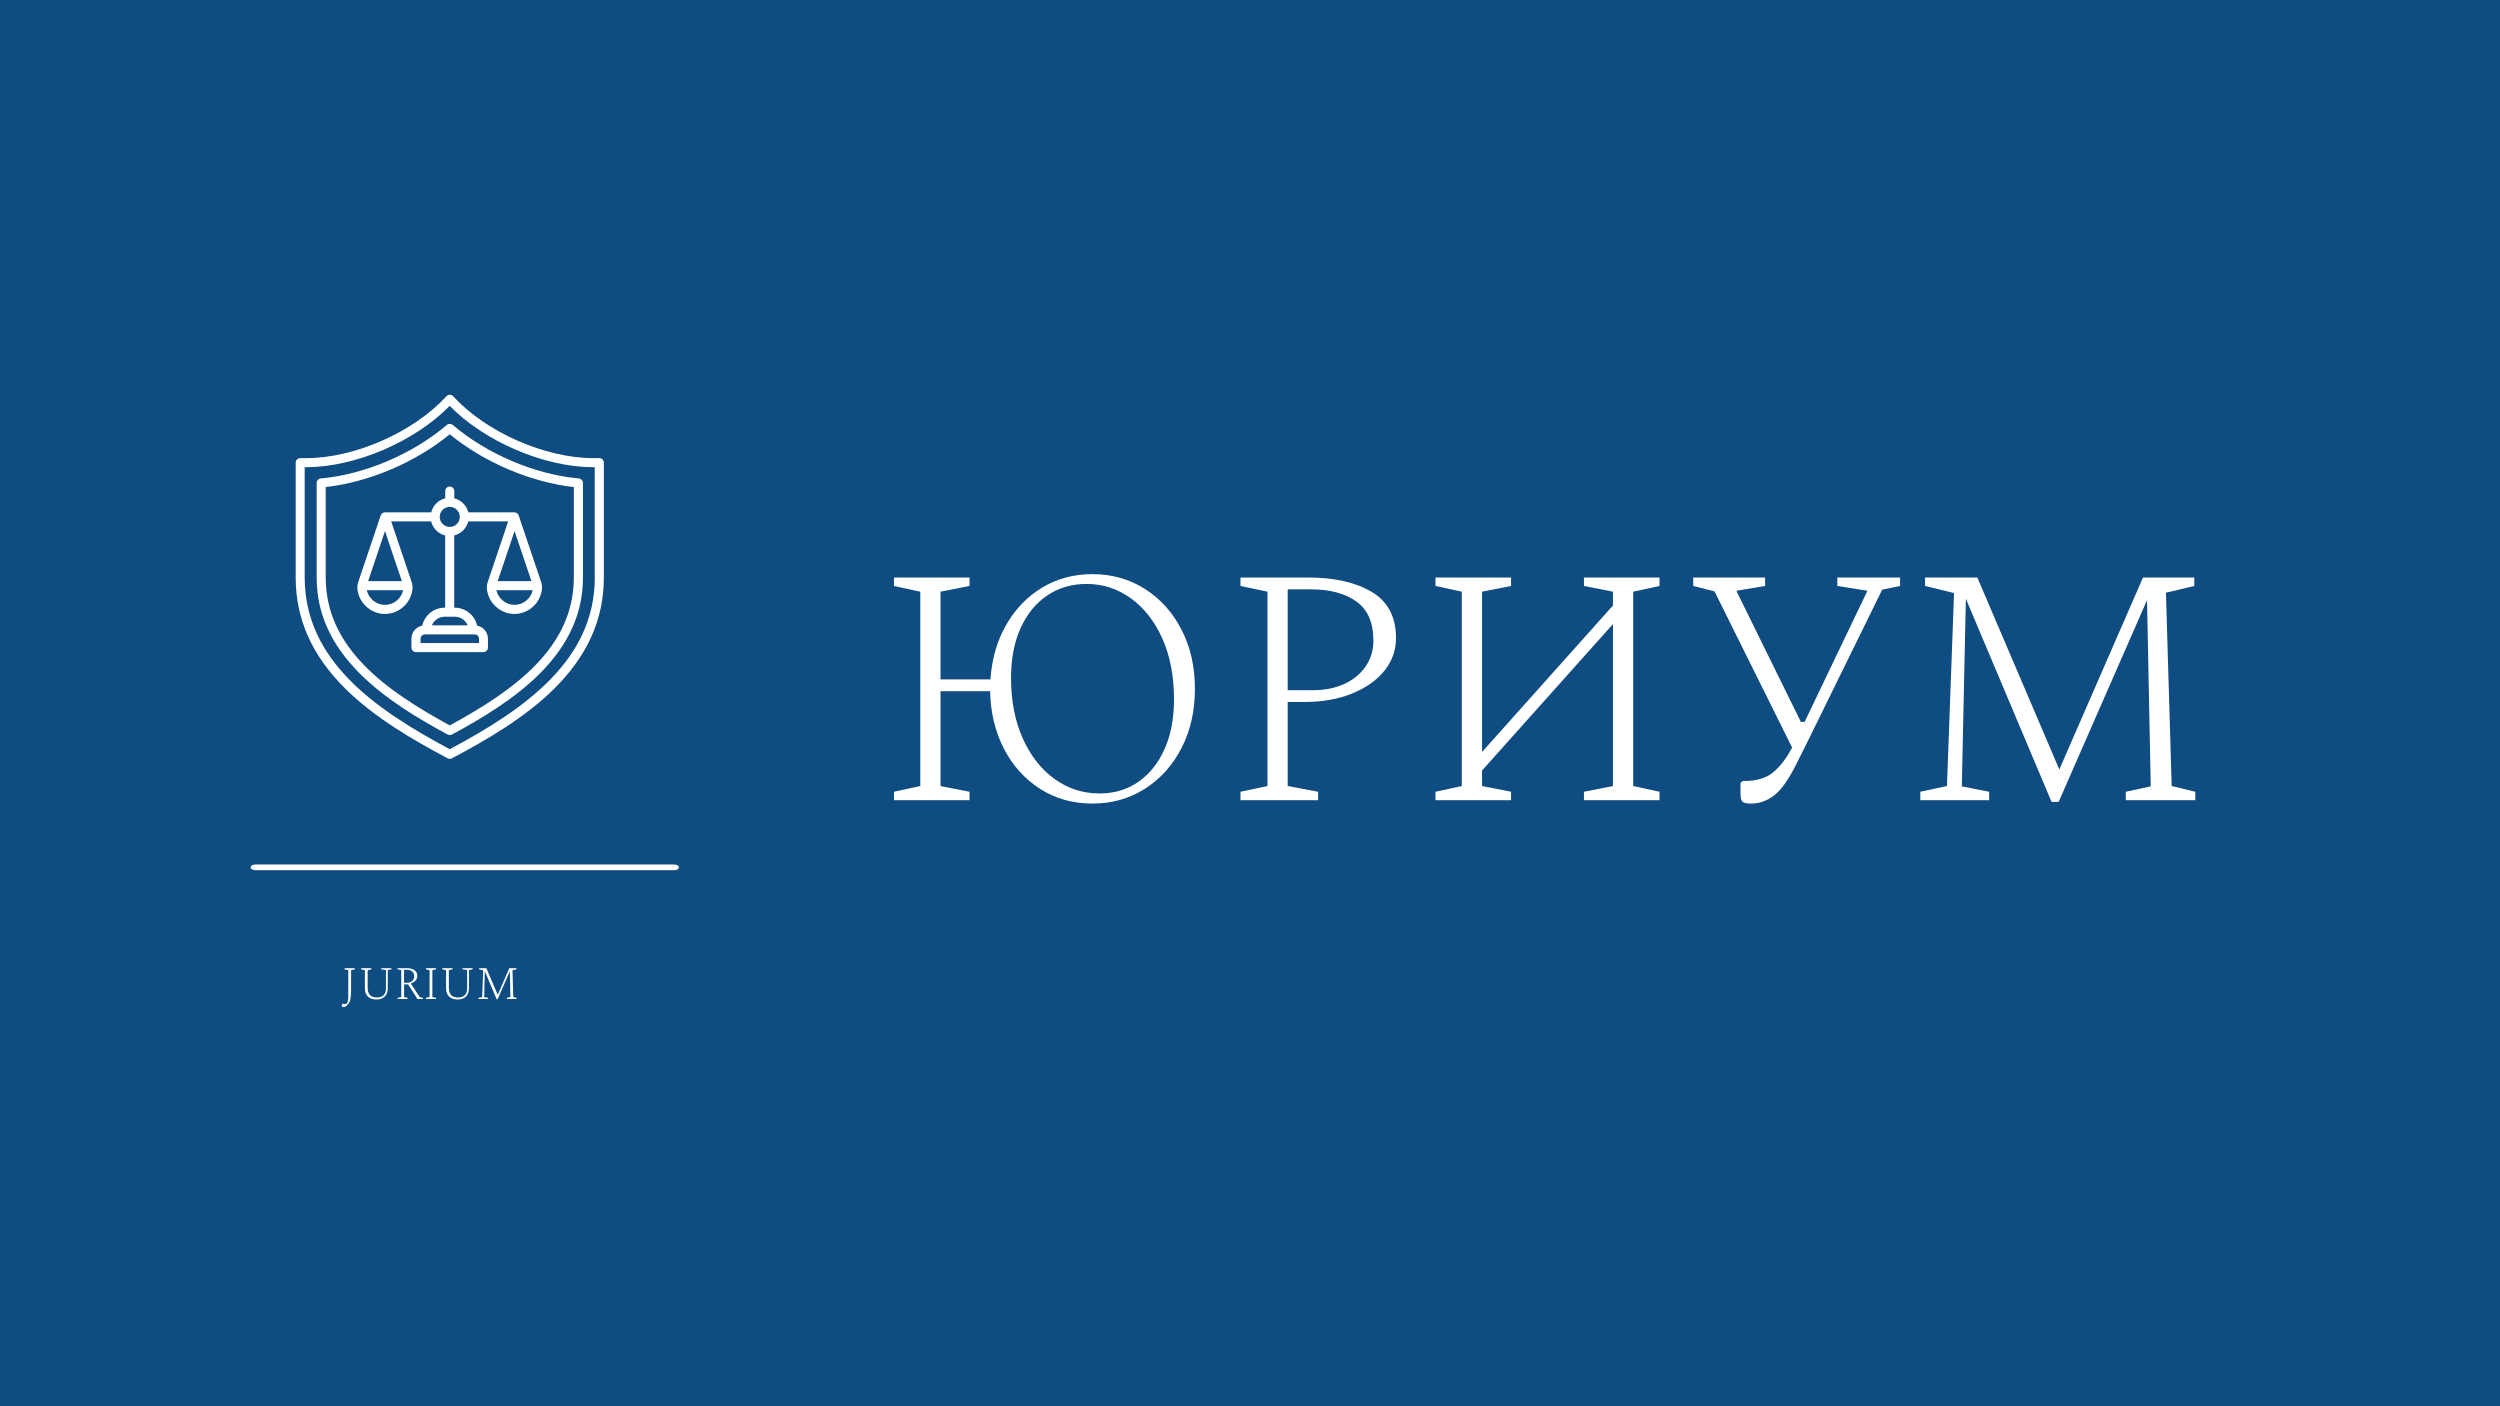 <?xml version="1.0" encoding="UTF-8" standalone="no"?> <svg xmlns="http://www.w3.org/2000/svg" xmlns:xlink="http://www.w3.org/1999/xlink" version="1.1" width="1920" height="1080" viewBox="0 0 1920 1080" xml:space="preserve"> <desc>Created with Fabric.js 3.6.3</desc> <defs> </defs> <g transform="matrix(1 0 0 1 960 540)"> <rect style="stroke: none; stroke-width: 1; stroke-dasharray: none; stroke-linecap: butt; stroke-dashoffset: 0; stroke-linejoin: miter; stroke-miterlimit: 4; fill: rgb(15,76,129); fill-rule: nonzero; opacity: 1;" x="-960" y="-540" rx="0" ry="0" width="1920" height="1080"></rect> </g> <g transform="matrix(1.188 0 0 1.188 960 540)"> <g style=""> <g transform="matrix(1 0 0 1 189.922 -5.765)" style=""><path fill="#ffffff" opacity="1" d="M-371.23 68.52L-420.08 68.52L-420.08 63.06L-403.07 59.36L-403.07-66.28L-420.08-69.98L-420.08-75.44L-371.23-75.44L-371.23-69.98L-389.98-66.28L-389.98-9.57L-357.70-9.57Q-356.39-29.41-347.56-44.79Q-338.73-60.17-324.33-68.89Q-309.94-77.62-291.83-77.62L-291.83-77.62Q-272.86-77.62-257.81-68.02Q-242.76-58.42-234.14-41.63Q-225.53-24.83-225.53-3.46L-225.53-3.46Q-225.53 17.92-234.14 34.71Q-242.76 51.50-257.81 61.10Q-272.86 70.70-291.83 70.70L-291.83 70.70Q-310.59 70.70-325.42 61.32Q-340.25 51.94-348.87 35.47Q-357.49 19.01-357.92-1.93L-357.92-1.93L-389.98-1.93L-389.98 59.36L-371.23 63.06L-371.23 68.52ZM-287.25 64.16L-287.25 64.16Q-272.86 64.16-262.06 56.63Q-251.26 49.11-245.16 35.47Q-239.05 21.84-239.05 3.30L-239.05 3.30Q-239.05-19.16-246.58-35.96Q-254.10-52.75-266.97-62.02Q-279.84-71.29-295.54-71.29L-295.54-71.29Q-309.94-71.29-320.95-63.88Q-331.97-56.46-338.18-42.83Q-344.40-29.20-344.40-10.66L-344.40-10.66Q-344.40 11.81-336.76 28.71Q-329.13 45.62-316.15 54.89Q-303.18 64.16-287.25 64.16Z"></path><path fill="#ffffff" opacity="1" d="M-145.92 68.52L-196.08 68.52L-196.08 63.06L-178.63 59.36L-178.63-66.28L-196.08-69.98L-196.08-75.44L-152.46-75.44Q-126.72-75.44-111.13-66.06Q-95.53-56.68-95.53-36.39L-95.53-36.39Q-95.53-24.40-103.06-15.13Q-110.58-5.86-124.00-0.41Q-137.41 5.05-155.30 5.05L-155.30 5.05L-165.55 5.05L-165.55 59.36L-145.92 63.06L-145.92 68.52ZM-150.72-67.80L-165.55-67.80L-165.55-2.59L-149.19-2.59Q-137.85-2.59-129.01-6.62Q-120.18-10.66-115.16-17.96Q-110.15-25.27-110.15-34.65L-110.15-34.65Q-110.15-52.10-121.16-59.95Q-132.18-67.80-150.72-67.80L-150.72-67.80Z"></path><path fill="#ffffff" opacity="1" d="M-21.16 68.52L-70.01 68.52L-70.01 63.06L-53.00 59.36L-53.00-66.28L-70.01-69.98L-70.01-75.44L-21.16-75.44L-21.16-69.98L-39.91-66.28L-39.91 37.33L44.71-57.33L44.71-66.28L25.96-69.98L25.96-75.44L74.81-75.44L74.81-69.98L57.80-66.28L57.80 59.36L74.81 63.06L74.81 68.52L25.96 68.52L25.96 63.06L44.71 59.36L44.71-45.34L-39.91 49.32L-39.91 59.36L-21.16 63.06L-21.16 68.52Z"></path><path fill="#ffffff" opacity="1" d="M170.78 30.13L163.58 44.53Q155.95 60.01 148.97 65.36Q141.99 70.70 134.14 70.70L134.14 70.70Q129.56 70.70 128.36 69.39Q127.16 68.08 127.16 64.37L127.16 64.37L127.16 57.39L128.47 56.09L129.56 56.09Q141.77 56.09 148.53 50.31Q155.30 44.53 160.53 34.49L160.53 34.49L110.36-66.49L96.62-69.98L96.62-75.44L143.08-75.44L143.08-69.98L124.76-66.93L124.76-66.28L166.20 17.92L168.60 17.92L208.95-66.28L208.95-66.93L189.76-69.98L189.76-75.44L230.33-75.44L230.33-69.98L218.77-67.58L170.78 30.13Z"></path><path fill="#ffffff" opacity="1" d="M287.91 68.52L243.41 68.52L243.41 63.06L260.64 59.36L265.22-65.40L246.47-69.98L246.47-75.44L280.27-75.44L333.28 48.67L387.37-75.44L420.52-75.44L420.52-69.98L402.20-65.62L405.91 59.36L421.17 63.06L421.17 68.52L376.24 68.52L376.24 63.06L392.38 59.58L389.98-60.82L332.84 69.61L328.26 69.61L272.86-61.70L270.24 59.58L287.91 63.06L287.91 68.52Z"></path></g> <g transform="matrix(2.458 -6.0208e-16 6.0208e-16 2.458 -517.329 -81.658)"> <path style="stroke: none; stroke-width: 0; stroke-dasharray: none; stroke-linecap: butt; stroke-dashoffset: 0; stroke-linejoin: miter; stroke-miterlimit: 4; fill: rgb(255,255,255); fill-rule: nonzero; opacity: 1;" transform=" translate(-49.997, -50.001)" d="m 89.34 18.789 h -1.559 c -12.75 0 -28.27 -6.852 -36.898 -16.281 c -0.234 -0.246 -0.555 -0.387 -0.883 -0.387 s -0.648 0.141 -0.879 0.391 c -8.629 9.43 -24.148 16.281 -36.898 16.281 h -1.559 c -0.66 0 -1.191 0.531 -1.191 1.191 v 30.18 c 0 11 4.301 20.602 13.141 29.352 c 7.715 7.613 17.887 13.484 26.828 18.223 c 0.172 0.09 0.371 0.141 0.559 0.141 c 0.191 0 0.379 -0.051 0.559 -0.141 c 8.941 -4.738 19.113 -10.609 26.82 -18.227 c 8.84 -8.738 13.141 -18.34 13.141 -29.352 v -30.18 c 0.012 -0.66 -0.531 -1.191 -1.18 -1.191 z m -1.199 31.371 c 0 21.73 -18.262 34.578 -38.148 45.18 c -19.891 -10.602 -38.148 -23.449 -38.148 -45.18 l -0.004 -28.988 h 0.359 c 12.941 0 28.59 -6.731 37.781 -16.129 c 9.191 9.398 24.852 16.129 37.781 16.129 h 0.359 v 28.988 z m -4.211 -26.031 c -11.488 -1.031 -24.191 -6.422 -33.148 -14.078 c -0.449 -0.379 -1.102 -0.379 -1.551 0 c -8.961 7.66 -21.672 13.059 -33.148 14.078 c -0.609 0.051 -1.09 0.57 -1.09 1.191 v 24.84 c 0 9.352 3.699 17.609 11.32 25.25 c 6.769 6.789 15.488 11.941 23.129 16.07 c 0.18 0.102 0.371 0.141 0.57 0.141 s 0.391 -0.051 0.57 -0.141 c 7.641 -4.141 16.359 -9.281 23.129 -16.07 c 7.609 -7.641 11.32 -15.898 11.32 -25.25 v -24.852 c -0.02 -0.609 -0.492 -1.129 -1.102 -1.18 z m -1.301 26.031 c 0 18.48 -15.609 29.648 -32.629 38.922 c -17.02 -9.27 -32.629 -20.441 -32.629 -38.922 v -23.77 c 11.328 -1.262 23.648 -6.5 32.629 -13.879 c 8.98 7.379 21.301 12.621 32.629 13.891 z m -33.82 -22.711 v 1.91 c -1.809 0.441 -3.238 1.871 -3.691 3.691 h -12.156 c -0.512 0 -0.969 0.328 -1.129 0.809 l -5.91 17.531 c -0.199 0.602 -0.27 1.18 -0.211 1.82 c 0.371 3.68 3.551 6.559 7.238 6.559 c 3.699 0 6.879 -2.879 7.238 -6.559 c 0.059 -0.629 0 -1.211 -0.211 -1.82 l -5.379 -15.961 h 10.5 c 0.441 1.809 1.871 3.238 3.691 3.691 v 19 h -0.172 c -2.828 0 -5.262 2.039 -5.859 4.719 c -1.621 0.32 -2.84 1.738 -2.84 3.449 v 2.328 c 0 0.66 0.531 1.191 1.191 1.191 h 17.738 c 0.66 0 1.191 -0.531 1.191 -1.191 v -2.328 c 0 -1.711 -1.219 -3.141 -2.84 -3.449 c -0.602 -2.68 -3.031 -4.719 -5.859 -4.719 h -0.172 v -19 c 1.809 -0.441 3.238 -1.871 3.691 -3.691 h 10.5 l -5.379 15.961 c -0.199 0.609 -0.27 1.18 -0.211 1.82 c 0.371 3.68 3.551 6.559 7.238 6.559 c 3.699 0 6.879 -2.879 7.238 -6.559 c 0.059 -0.629 0 -1.211 -0.211 -1.82 l -5.91 -17.531 c -0.16 -0.488 -0.621 -0.809 -1.129 -0.809 h -12.117 c -0.441 -1.809 -1.871 -3.238 -3.691 -3.691 v -1.91 c 0 -0.66 -0.531 -1.191 -1.191 -1.191 c -0.656 0.004 -1.188 0.531 -1.188 1.191 z m -15.848 10.52 l 4.441 13.172 h -8.871 z m 0 19.41 c -2.301 0 -4.289 -1.648 -4.781 -3.852 h 9.559 c -0.488 2.203 -2.488 3.852 -4.777 3.852 z m 24.719 10.051 h -15.359 v -1.141 c 0 -0.629 0.512 -1.141 1.141 -1.141 h 13.09 c 0.629 0 1.141 0.512 1.141 1.141 v 1.141 z m -2.969 -4.66 h -9.422 c 0.539 -1.32 1.852 -2.269 3.352 -2.269 h 2.719 c 1.5 0 2.801 0.949 3.352 2.269 z m 12.328 -5.391 c -2.301 0 -4.289 -1.648 -4.781 -3.852 h 9.559 c -0.488 2.203 -2.477 3.852 -4.777 3.852 z m 4.441 -6.238 h -8.879 l 4.441 -13.172 z m -18.84 -16.902 c 0 1.461 -1.18 2.641 -2.641 2.641 s -2.641 -1.18 -2.641 -2.641 c 0 -1.461 1.18 -2.641 2.641 -2.641 c 1.449 0.004 2.641 1.184 2.641 2.641 z" stroke-linecap="round"></path> </g> <g transform="matrix(1 0 0 1 -529.897 181.791)" style=""><path fill="#ffffff" opacity="1" d="M-56.17 14.71L-56.17 14.71Q-56.56 14.71-56.87 14.53Q-57.17 14.35-57.17 13.87L-57.17 13.87Q-57.17 13.81-57.09 13.49Q-57.02 13.17-56.90 12.48L-56.90 12.48L-56.72 12.48Q-56.20 12.63-55.89 12.69Q-55.57 12.75-55.18 12.75L-55.18 12.75Q-54.54 12.75-54.06 12.39Q-53.57 12.02-53.30 11.00Q-53.03 9.97-53.03 7.95L-53.03 7.95L-53.03-9.18L-55.45-9.69L-55.45-10.44L-48.80-10.44L-48.80-9.69L-51.22-9.18L-51.22 3.15Q-51.22 6.89-51.61 9.22Q-52.00 11.54-53.15 12.75L-53.15 12.75Q-53.97 13.62-54.44 14.05Q-54.90 14.47-55.27 14.59Q-55.63 14.71-56.17 14.71Z"></path><path fill="#ffffff" opacity="1" d="M-34.91 9.79L-34.91 9.79Q-37.03 9.79-38.70 9.02Q-40.38 8.25-41.34 6.60Q-42.31 4.96-42.31 2.30L-42.31 2.30L-42.31-9.18L-44.73-9.69L-44.73-10.44L-38.08-10.44L-38.08-9.69L-40.50-9.18L-40.50 1.88Q-40.50 4.41-39.76 5.86Q-39.02 7.31-37.63 7.92Q-36.24 8.52-34.37 8.52L-34.37 8.52Q-32.80 8.52-31.50 7.90Q-30.20 7.28-29.44 5.97Q-28.69 4.66-28.69 2.63L-28.69 2.63L-28.69-9.24L-31.71-9.69L-31.71-10.44L-25.13-10.44L-25.13-9.69L-27.51-9.21L-27.51 2.30Q-27.51 4.96-28.48 6.60Q-29.44 8.25-31.12 9.02Q-32.80 9.79-34.91 9.79Z"></path><path fill="#ffffff" opacity="1" d="M-14.71 9.49L-21.20 9.49L-21.20 8.73L-18.78 8.22L-18.78-9.18L-21.20-9.69L-21.20-10.44L-15.22-10.44Q-12.05-10.44-10.22-9.13Q-8.40-7.82-8.40-5.52L-8.40-5.52Q-8.40-3.71-9.56-2.44Q-10.72-1.17-12.62-0.57L-12.62-0.57L-6.79 8.34L-4.80 8.73L-4.80 9.49L-8.30 9.49L-14.34 0.03L-16.97 0.03L-16.97 8.19L-14.71 8.73L-14.71 9.49ZM-15.01-9.39L-15.01-9.39L-16.97-9.39L-16.97-1.02L-14.83-1.02Q-12.93-1.02-11.67-2.19Q-10.42-3.35-10.42-5.13L-10.42-5.13Q-10.42-7.09-11.66-8.24Q-12.90-9.39-15.01-9.39Z"></path><path fill="#ffffff" opacity="1" d="M3.68 9.49L-2.84 9.49L-2.84 8.73L-0.48 8.22L-0.48-9.18L-2.84-9.69L-2.84-10.44L3.68-10.44L3.68-9.69L1.33-9.18L1.33 8.22L3.68 8.73L3.68 9.49Z"></path><path fill="#ffffff" opacity="1" d="M17.58 9.79L17.58 9.79Q15.46 9.79 13.79 9.02Q12.11 8.25 11.14 6.60Q10.18 4.96 10.18 2.30L10.18 2.30L10.18-9.18L7.76-9.69L7.76-10.44L14.41-10.44L14.41-9.69L11.99-9.18L11.99 1.88Q11.99 4.41 12.73 5.86Q13.47 7.31 14.86 7.92Q16.25 8.52 18.12 8.52L18.12 8.52Q19.69 8.52 20.99 7.90Q22.29 7.28 23.04 5.97Q23.80 4.66 23.80 2.63L23.80 2.63L23.80-9.24L20.78-9.69L20.78-10.44L27.36-10.44L27.36-9.69L24.98-9.21L24.98 2.30Q24.98 4.96 24.01 6.60Q23.04 8.25 21.37 9.02Q19.69 9.79 17.58 9.79Z"></path><path fill="#ffffff" opacity="1" d="M37.30 9.49L31.14 9.49L31.14 8.73L33.52 8.22L34.16-9.06L31.56-9.69L31.56-10.44L36.24-10.44L43.58 6.74L51.07-10.44L55.66-10.44L55.66-9.69L53.12-9.09L53.64 8.22L55.75 8.73L55.75 9.49L49.53 9.49L49.53 8.73L51.76 8.25L51.43-8.42L43.52 9.64L42.88 9.64L35.21-8.54L34.85 8.25L37.30 8.73L37.30 9.49Z"></path></g> <g transform="matrix(3.245 0 0 -1.845 -507.625 106.159)"> <path style="stroke: none; stroke-width: 1; stroke-dasharray: none; stroke-linecap: butt; stroke-dashoffset: 0; stroke-linejoin: miter; stroke-miterlimit: 4; fill: rgb(255,255,255); fill-rule: nonzero; opacity: 1;" transform=" translate(-49.95, -50)" d="M 91.7 49 H 8.3 c -0.6 0 -1 0.4 -1 1 s 0.4 1 1 1 h 83.3 c 0.6 0 1 -0.4 1 -1 S 92.2 49 91.7 49 z" stroke-linecap="round"></path> </g> </g> </g> </svg> 